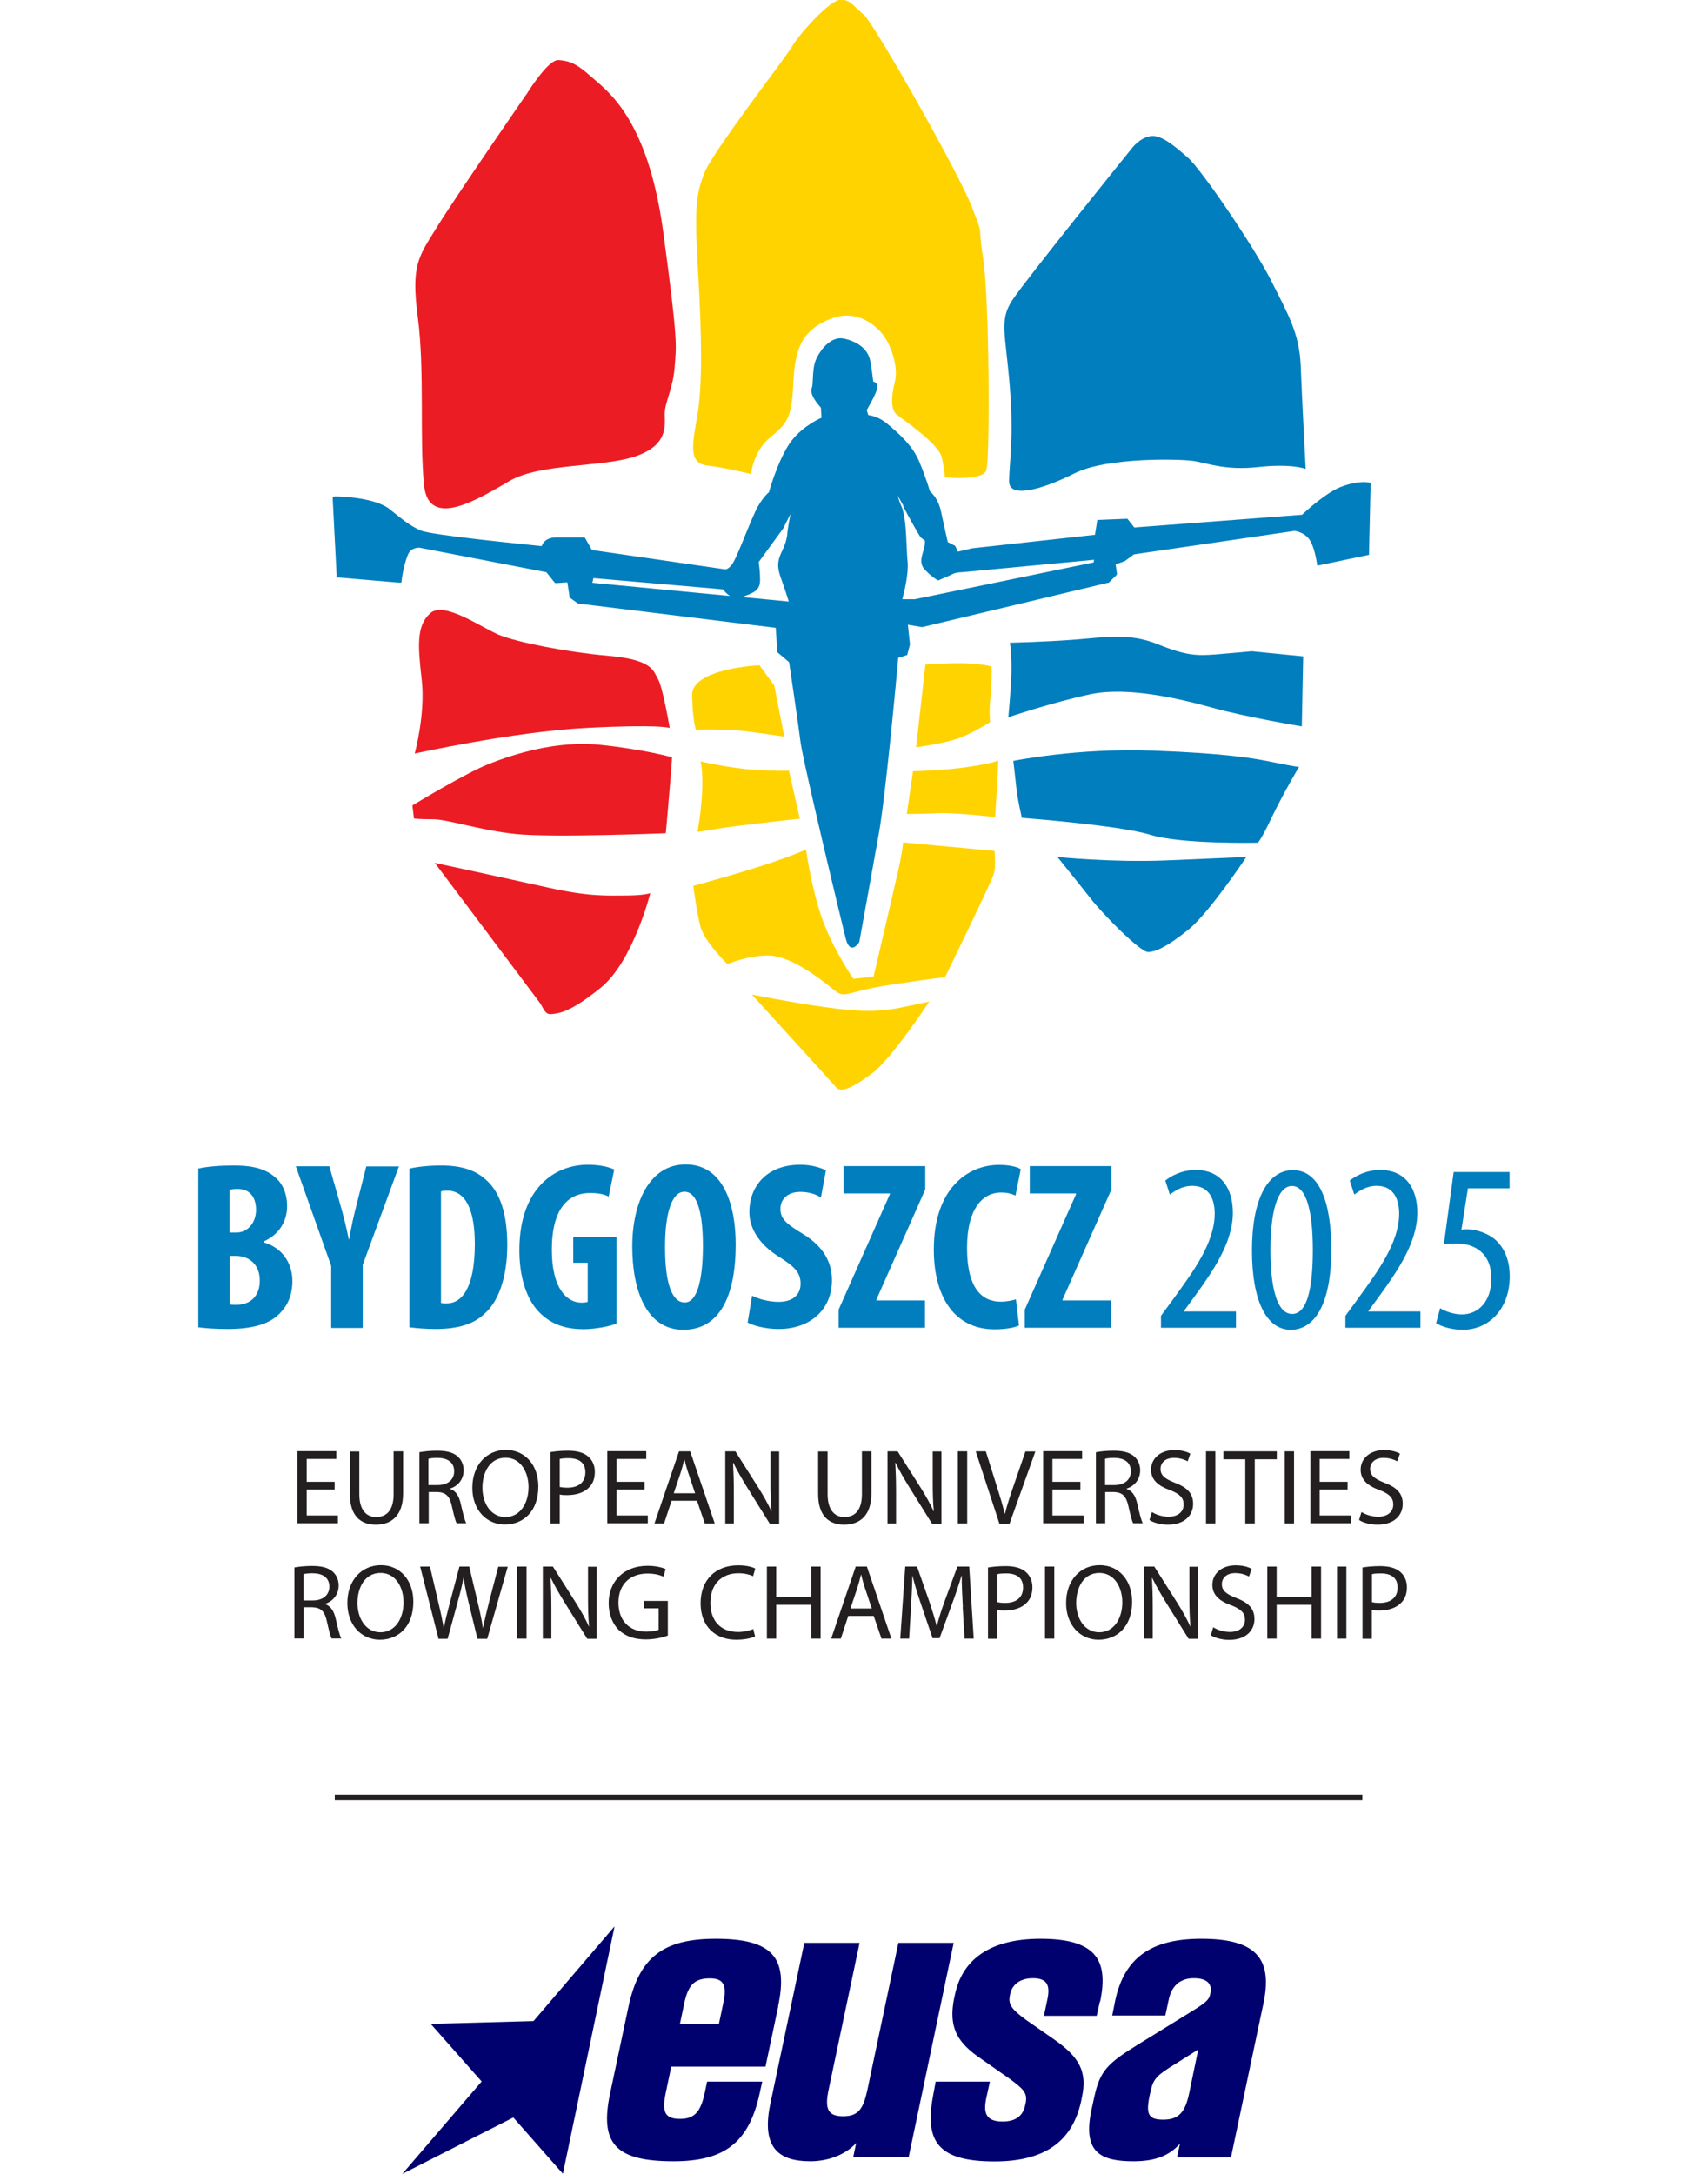 <?xml version="1.0" encoding="UTF-8"?>
<svg id="Layer_1" xmlns="http://www.w3.org/2000/svg" version="1.1" viewBox="0 0 110 140">
  <!-- Generator: Adobe Illustrator 29.0.1, SVG Export Plug-In . SVG Version: 2.1.0 Build 192)  -->
  <defs>
    <style>
      .st0 {
        fill: #00006e;
      }

      .st1 {
        fill: #ffd300;
      }

      .st1, .st2, .st3 {
        fill-rule: evenodd;
      }

      .st2 {
        fill: #ec1c24;
      }

      .st4 {
        fill: #231f20;
      }

      .st5, .st3 {
        fill: #007ebd;
      }
    </style>
  </defs>
  <g>
    <rect class="st4" x="21.56" y="115.58" width="66.18" height=".35"/>
    <path class="st0" d="M36.25,140l3.33-15.94-5.22,6.1-6.62.18,3.28,3.71-5.11,5.95,7.15-3.63,3.2,3.63ZM46.57,129.05l-.27,1.29h-2.51l.27-1.29c.25-1.2.65-1.64,1.65-1.64.91,0,1.12.44.86,1.64M50.11,129.21c.68-3.18-.4-4.35-4.02-4.35-3.35,0-4.92,1.17-5.61,4.35l-1.19,5.62c-.67,3.19.31,4.36,4.08,4.36,3.23,0,4.85-1.15,5.55-4.36l.17-.77h-3.55l-.16.75c-.26,1.21-.67,1.65-1.58,1.65-.98,0-1.18-.44-.93-1.65l.36-1.72h6.07l.82-3.88ZM58.52,138.92l2.9-13.8h-3.56l-2,9.48c-.26,1.2-.57,1.69-1.56,1.69s-1.19-.49-.94-1.69l2-9.48h-3.56l-2.19,10.37c-.58,2.76.48,3.7,2.57,3.7,1.21,0,2.31-.46,2.96-1.18l-.19.91h3.58ZM70.85,128.91c.59-2.79-.39-4.05-3.84-4.05s-5.06,1.5-5.5,3.56l-.05.22c-.38,1.8.12,2.79,1.47,3.77l2.1,1.47c.88.65,1.15.91,1.03,1.54l-.04.18c-.14.64-.58,1.03-1.45,1.03-1.02,0-1.26-.5-1.06-1.46l.24-1.11h-3.49l-.17.92c-.54,2.89.27,4.22,3.96,4.22,3.49,0,5.06-1.51,5.58-3.89l.05-.25c.34-1.6-.12-2.55-1.78-3.71l-1.81-1.26c-.94-.69-1.17-1-1.05-1.57l.02-.12c.12-.53.57-1,1.46-1s1.13.42.94,1.34l-.23,1.08h3.4l.2-.9ZM77.17,131.99l-.58,2.8c-.26,1.27-.7,1.72-1.68,1.72s-1.13-.38-.85-1.65l.05-.2c.16-.78.42-1.02,1.49-1.68l1.57-.99ZM77.37,124.86c-3.18,0-4.95,1.17-5.55,3.99l-.19.95h3.42l.22-1.02c.19-.91.75-1.38,1.62-1.38s1.19.38,1.06.98l-.02.09c-.08.4-.51.65-1.48,1.25l-3.08,1.9c-2.03,1.25-2.53,1.72-2.9,3.45l-.18.82c-.58,2.74.61,3.3,2.71,3.3,1.48,0,2.34-.41,2.99-1.13l-.18.87h3.47l2.09-9.91c.62-2.95-.54-4.16-4-4.16"/>
  </g>
  <g>
    <path class="st2" d="M33.89,6.1s1.39-2.28,2.08-2.23c.69.05,1.14.2,2.13,1.09.99.89,3.61,2.62,4.61,9.95.99,7.33.84,7.33.74,8.72-.1,1.39-.64,2.28-.64,3.02s.25,1.98-1.83,2.72c-2.08.74-6.14.45-8.12,1.58-1.98,1.14-5.25,3.22-5.55.3-.3-2.92.05-7.38-.4-10.8-.45-3.42.05-3.91,1.24-5.84,1.19-1.93,5.74-8.52,5.74-8.52"/>
    <path class="st1" d="M48.36,30.55s.15-1.49,1.24-2.38c1.09-.89,1.39-1.24,1.49-3.47.1-2.23.54-3.42,2.38-4.16,1.83-.74,3.12.59,3.52,1.19.4.59.89,1.93.64,2.87-.25.94-.25,1.78.1,2.08s2.72,1.88,2.92,2.77c.2.89.2,1.29.2,1.29,0,0,2.43.25,2.67-.45.25-.69.2-11.04-.2-13.62-.4-2.58.1-1.19-.74-3.37-.84-2.18-6.29-11.79-6.93-12.33-.64-.54-.89-.99-1.49-.99-.76,0-2.81,2.39-3.12,2.97-.35.64-5.2,6.88-5.69,8.22-.5,1.34-.64,2.03-.4,6.24.25,4.21.3,7.43-.05,9.41-.35,1.98-.54,3.02.69,3.17,1.24.15,2.77.54,2.77.54"/>
    <path class="st3" d="M84.09,30.2s-.88-.36-3.06-.12c-2.17.24-3.34-.28-4.22-.4-.88-.12-5.51-.24-7.6.8-2.09,1.05-4.22,1.65-4.22.52s.32-2.73.04-6.15c-.28-3.42-.68-4.22.16-5.51.84-1.29,7.72-9.81,7.72-9.81,0,0,.48-.64,1.17-.76.68-.12,1.53.6,2.41,1.37.88.76,4.3,5.79,5.39,7.96,1.09,2.17,1.81,3.38,1.89,5.47.08,2.09.32,6.63.32,6.63"/>
    <path class="st2" d="M26.71,48.53s6.29-1.4,11.03-1.65c4.74-.25,5.39,0,5.39,0,0,0-.45-2.65-.75-3.14-.3-.5-.3-1.25-3.14-1.5-2.84-.25-5.99-.9-7.09-1.35-1.1-.45-3.54-2.2-4.44-1.4-.9.8-.8,2.1-.55,4.29.25,2.2-.45,4.74-.45,4.74"/>
    <path class="st2" d="M26.56,51.87s3.44-2.1,4.99-2.7c1.55-.6,4.29-1.5,7.14-1.2,2.84.3,4.59.8,4.59.8,0,0,0,.15-.1,1.4-.1,1.25-.3,3.49-.3,3.49,0,0-7.34.3-9.68.05-2.35-.25-4.34-.95-5.34-.95s-1.2-.05-1.2-.05"/>
    <path class="st2" d="M28,55.57s4.64,1,7.34,1.6c2.7.6,3.84.5,4.99.5s1.55-.15,1.55-.15c0,0-1.1,4.39-3.19,6.09-2.1,1.7-2.79,1.65-3.19,1.7-.4.05-.5-.4-.75-.75-.25-.35-6.74-8.98-6.74-8.98"/>
    <path class="st1" d="M50.51,47.43l-.65-3.29-.95-1.3s-4.39.2-4.34,1.95c.05,1.75.25,2.2.25,2.2,0,0,2-.05,3.19.1,1.2.15,2.5.35,2.5.35"/>
    <path class="st1" d="M45.12,49.03s1.85.45,3.54.55c1.7.1,2.15.05,2.15.05l.7,3.09s-4.14.45-5.29.65c-1.15.2-1.3.2-1.3.2,0,0,.25-1.3.3-2.65.05-1.35-.1-1.9-.1-1.9"/>
    <path class="st1" d="M44.62,57.06s3.29-.9,5.04-1.5c1.75-.6,2.25-.85,2.25-.85,0,0,.35,2.55,1.05,4.49.7,1.95,2,3.84,2,3.84l1.3-.15s1.3-5.54,1.6-6.89c.3-1.35.3-1.75.3-1.75l5.89.55s.1,1-.05,1.5c-.15.5-3.14,6.64-3.14,6.64,0,0-.75.05-3.64.5-2.89.45-2.74.95-3.59.25-.85-.7-2.7-2.1-4.04-2.15-1.35-.05-2.74.55-2.74.55,0,0-1.5-1.45-1.75-2.45-.25-1-.45-2.6-.45-2.6"/>
    <path class="st1" d="M48.42,64.05s2.5.5,4.64.8c2.15.3,3.39.35,4.89.05,1.5-.3,1.9-.4,1.9-.4,0,0-2.4,3.64-3.64,4.59-1.25.95-2.05,1.3-2.35.95-.3-.35-5.44-5.99-5.44-5.99"/>
    <path class="st1" d="M58.4,52.42l.4-2.75s2.1-.05,3.69-.3c1.6-.25,1.8-.4,1.8-.4,0,0-.05,1.35-.1,2.05-.05.7-.1,1.6-.1,1.6,0,0-2.55-.3-3.69-.25-1.15.05-2,.05-2,.05"/>
    <path class="st1" d="M59,48.13l.6-5.34s2-.15,3.09-.05c1.1.1,1.17.2,1.17.2,0,0,.03,1.16-.07,1.96-.1.8-.03,1.61-.03,1.61,0,0-1.22.77-2.12,1.07-.9.3-2.65.55-2.65.55"/>
    <path class="st3" d="M64.94,46.18s.2-2.05.2-3.14-.1-1.65-.1-1.65c0,0,2.25-.05,4.19-.2,1.95-.15,3.49-.45,5.34.3,1.85.75,2.55.75,3.79.65,1.25-.1,2.25-.2,2.25-.2l3.32.33-.09,4.51s-3.68-.62-5.75-1.2c-2.08-.58-5.46-1.38-7.87-.87-2.4.51-5.28,1.48-5.28,1.48"/>
    <path class="st3" d="M65.27,49s4.08-.84,8.96-.66c4.88.18,6.63.51,7.83.76,1.2.25,1.6.29,1.6.29,0,0-.98,1.64-1.75,3.24-.76,1.6-.91,1.64-.91,1.64,0,0-4.92.11-6.92-.51-2-.62-8.27-1.09-8.27-1.09,0,0-.26-1.12-.34-1.81-.07-.69-.21-1.87-.21-1.87"/>
    <path class="st3" d="M68.11,55.19s3.46.36,6.99.22c3.53-.15,5.17-.22,5.17-.22,0,0-2.4,3.6-3.71,4.66-1.31,1.06-2.11,1.46-2.62,1.46s-2.88-2.4-3.68-3.42c-.8-1.02-2.15-2.69-2.15-2.69"/>
    <path class="st5" d="M21.57,31.97s2.51,0,3.55.84h0c.19.16-.16-.12.12.1h0c.89.71,1.16.93,1.84,1.25.64.3,6.77.9,7.81,1.01.07-.22.29-.56.95-.56h1.82l.05.09.41.72,8.53,1.24h.02s.02,0,.02,0c0,0,.16.06.44-.29h0c.18-.23.55-1.12.9-1.99.3-.73.6-1.45.79-1.78.32-.55.59-.81.7-.9.09-.31.52-1.8,1.21-2.95.65-1.09,1.81-1.68,2.18-1.85l-.04-.64c-.17-.19-.76-.86-.59-1.27h0s0,0,0,0c.05-.13.06-.36.07-.61.02-.41.04-.88.23-1.29h0s0,0,0,0c.04-.09.1-.19.15-.28.06-.09.12-.18.18-.27.36-.47.86-.84,1.4-.74h0c.1.02.2.04.3.07.1.03.2.07.3.11.53.22,1.02.62,1.14,1.28.11.59.16,1.08.19,1.32.18.03.4.18.15.74-.2.46-.47.92-.57,1.09l.1.32c.23.03.71.14,1.18.53.02.01.03.03.05.04.62.52,1.6,1.34,2.05,2.42.39.93.63,1.71.69,1.92.14.12.55.5.72,1.33.17.8.37,1.67.43,1.94l.43.22.05.03.03.06.14.31.92-.22h0s.01,0,.01,0l7.9-.87.13-.82.02-.14h.14s1.71-.07,1.71-.07h.09s.05.06.05.06l.39.5,10.81-.82c.26-.25,1.59-1.47,2.57-1.82,1.1-.4,1.7-.26,1.7-.26l.14.03v.14s-.1,4.35-.1,4.35v.14s-.14.03-.14.03l-3.01.63-.18.04-.03-.18s-.15-1.09-.52-1.56c-.32-.4-.81-.49-.92-.5l-10.34,1.51-.57.42-.02.02h-.02s-.57.21-.57.21l.08.56v.09s-.05.06-.05.06l-.45.44-.03.03h-.05s-11.94,2.85-11.94,2.85h-.03s-.03,0-.03,0l-.88-.15.13,1.23v.03s0,.03,0,.03l-.15.57-.02.09-.09.03-.49.15c-.09,1.04-.82,8.95-1.25,11.32-.45,2.54-1.25,6.93-1.25,6.94v.03s-.02.03-.02.03c0,0-.56.91-.86-.23h0s0,0,0,0h0c-.03-.11-.1-.41-.21-.86-.13-.53-.27-1.12-.41-1.7-.83-3.45-2.18-9.21-2.29-10.08-.14-1.11-.66-4.65-.74-5.17l-.7-.59-.06-.05v-.07s-.1-1.5-.1-1.5l-12.7-1.56h-.04s-.03-.03-.03-.03l-.45-.32-.06-.04v-.07s-.14-.91-.14-.91l-.69.05h-.09s-.06-.06-.06-.06l-.51-.64-8.07-1.56-.09-.02c-.21,0-.6.04-.77.48-.29.74-.39,1.59-.39,1.6l-.02.17h-.16s-3.86-.33-3.86-.33h-.15s0-.16,0-.16l-.25-4.85v-.18M52.88,23.24s0,0,0,0M52.88,23.24s0,0,0,0M58.19,32.59c-.13-.24-.26-.47-.38-.67.06.21.13.43.23.65.26.56.31,1.64.35,2.57.02.38.03.74.06,1.01h0c.08.78-.21,1.96-.34,2.44h.81l11.51-2.37.03-.17-8.5.8h-.01s0,0,0,0c0,0-.36,0-.58.11-.25.13-.87.38-.87.39l-.08.03-.07-.04s-.37-.2-.79-.66c-.34-.37-.23-.74-.11-1.15h0c.05-.16.1-.33.11-.49h0s0,0,0,0c.02-.24,0-.25-.05-.28-.08-.04-.18-.09-.28-.25-.15-.23-.42-.72-.72-1.26h0c-.05-.09-.11-.2-.17-.32h0c-.08-.15-.13-.25-.17-.32h0s0,0,0,0h0ZM50.7,34.38c.05-.44.13-.88.21-1.28l-.44.87h0s0,.02,0,.02l-1.61,2.21c.03.18.09.65.09,1.16,0,.63-.38.79-.87.98-.09.04-.18.07-.27.11l2.99.29c-.08-.27-.25-.79-.53-1.58-.29-.82-.12-1.2.1-1.68.13-.28.28-.61.34-1.11ZM38.14,37.53l8.87.85c-.21-.13-.37-.32-.44-.42l-.52-.05h0s-7.83-.68-7.83-.68l-.07.3Z"/>
    <path class="st5" d="M12.76,75.26c.62-.14,1.42-.2,2.3-.2.97,0,1.91.12,2.64.74.56.46.79,1.16.79,1.88,0,.93-.48,1.82-1.51,2.27v.06c1.2.34,1.85,1.34,1.85,2.49,0,.86-.28,1.53-.77,2.04-.62.68-1.67,1.05-3.41,1.05-.77,0-1.42-.05-1.88-.11v-10.22ZM14.78,79.38h.43c.73,0,1.28-.62,1.28-1.47,0-.76-.36-1.34-1.19-1.34-.22,0-.4.02-.52.06v2.75ZM14.78,84c.12.03.26.03.45.03.82,0,1.5-.49,1.5-1.56s-.71-1.57-1.51-1.59h-.43v3.12Z"/>
    <g>
      <path class="st5" d="M21.33,85.51v-3.98l-2.28-6.42h2.16l.71,2.49c.19.66.39,1.44.54,2.21h.03c.12-.76.29-1.51.48-2.25l.62-2.44h2.1l-2.33,6.34v4.06h-2.02Z"/>
      <path class="st5" d="M26.37,75.26c.51-.12,1.25-.2,2.05-.2,1.31,0,2.22.31,2.89.93.9.8,1.36,2.18,1.36,4.2s-.54,3.6-1.45,4.4c-.69.68-1.73,1-3.18,1-.63,0-1.27-.06-1.67-.11v-10.22ZM28.4,83.91c.09.03.25.03.36.03.97,0,1.82-.96,1.82-3.83,0-2.13-.56-3.43-1.78-3.43-.14,0-.28,0-.4.05v7.18Z"/>
      <path class="st5" d="M39.73,85.23c-.45.19-1.4.37-2.16.37-1.19,0-2.08-.34-2.78-1.03-.9-.86-1.37-2.41-1.34-4.2.05-3.78,2.21-5.36,4.41-5.36.79,0,1.37.15,1.7.31l-.36,1.74c-.29-.15-.68-.23-1.19-.23-1.37,0-2.47.94-2.47,3.66,0,2.5.97,3.4,1.91,3.4.19,0,.32-.02.4-.05v-2.52h-.93v-1.65h2.79v5.56Z"/>
      <path class="st5" d="M47.38,80.13c0,3.92-1.39,5.51-3.37,5.51-2.36,0-3.29-2.5-3.29-5.36s1.13-5.29,3.43-5.29c2.52,0,3.23,2.76,3.23,5.14ZM42.83,80.31c0,2.36.45,3.57,1.27,3.57s1.17-1.54,1.17-3.66c0-1.82-.28-3.47-1.19-3.47-.8,0-1.25,1.33-1.25,3.57Z"/>
      <path class="st5" d="M48.43,83.44c.42.23,1.13.4,1.71.4.96,0,1.42-.49,1.42-1.17,0-.76-.46-1.13-1.34-1.7-1.42-.86-1.96-1.96-1.96-2.9,0-1.67,1.11-3.06,3.29-3.06.68,0,1.33.19,1.64.37l-.32,1.74c-.29-.19-.74-.36-1.33-.36-.86,0-1.28.52-1.28,1.08,0,.62.31.94,1.44,1.62,1.37.83,1.88,1.88,1.88,2.98,0,1.9-1.4,3.15-3.44,3.15-.83,0-1.65-.22-1.99-.42l.29-1.74Z"/>
      <path class="st5" d="M54.02,84.32l3.29-7.41v-.05h-2.98v-1.76h5.26v1.5l-3.15,7.1v.05h3.13v1.76h-5.56v-1.19Z"/>
    </g>
    <g>
      <path class="st5" d="M65.63,85.36c-.29.14-.86.25-1.57.25-2.66,0-3.92-2.19-3.92-5.14,0-3.92,2.18-5.45,4.2-5.45.71,0,1.2.14,1.4.28l-.34,1.7c-.23-.11-.49-.2-.94-.2-1.14,0-2.18.99-2.18,3.57s.94,3.46,2.18,3.46c.34,0,.73-.08.97-.15l.2,1.7Z"/>
      <path class="st5" d="M66.01,84.32l3.29-7.41v-.05h-2.98v-1.76h5.26v1.5l-3.15,7.1v.05h3.13v1.76h-5.56v-1.19Z"/>
    </g>
    <g>
      <path class="st5" d="M74.77,85.51v-.77l.85-1.16c1.19-1.65,2.61-3.53,2.61-5.42,0-1.11-.49-1.79-1.44-1.79-.73,0-1.19.39-1.45.56l-.29-.9c.36-.29,1.05-.68,1.96-.68,1.67,0,2.39,1.23,2.39,2.75,0,1.88-1.23,3.7-2.47,5.4l-.68.93v.03h3.35v1.05h-4.83Z"/>
      <path class="st5" d="M85.74,80.48c0,3.66-1.16,5.16-2.61,5.16-1.56,0-2.5-1.85-2.5-5.12s1-5.16,2.64-5.16,2.47,1.93,2.47,5.12ZM81.82,80.5c0,2.42.42,4.12,1.4,4.12s1.33-1.71,1.33-4.12-.39-4.12-1.34-4.12-1.39,1.71-1.39,4.12Z"/>
      <path class="st5" d="M86.65,85.51v-.77l.85-1.16c1.19-1.65,2.61-3.53,2.61-5.42,0-1.11-.49-1.79-1.44-1.79-.73,0-1.19.39-1.45.56l-.29-.9c.36-.29,1.05-.68,1.96-.68,1.67,0,2.39,1.23,2.39,2.75,0,1.88-1.23,3.7-2.47,5.4l-.68.93v.03h3.35v1.05h-4.83Z"/>
      <path class="st5" d="M97.24,76.53h-2.7l-.42,2.67c.12-.03.23-.03.37-.03.54,0,1.37.23,1.91.76.52.52.83,1.27.83,2.28,0,1.99-1.25,3.43-3.04,3.43-.6,0-1.3-.17-1.7-.43l.26-.96c.31.19.85.4,1.4.4,1.02,0,1.9-.79,1.9-2.32s-.97-2.25-2.27-2.25c-.37,0-.6.02-.79.05l.63-4.65h3.6v1.05Z"/>
    </g>
    <g>
      <path class="st4" d="M21.55,95.93h-1.8v1.67h2.01v.5h-2.61v-4.64h2.51v.5h-1.91v1.47h1.8v.5Z"/>
      <path class="st4" d="M23.14,93.47v2.75c0,1.04.46,1.48,1.08,1.48.69,0,1.13-.45,1.13-1.48v-2.75h.61v2.71c0,1.43-.75,2.01-1.76,2.01-.95,0-1.67-.54-1.67-1.98v-2.73h.61Z"/>
      <path class="st4" d="M27,93.53c.3-.06.74-.1,1.15-.1.64,0,1.05.12,1.34.38.23.21.37.52.37.88,0,.61-.39,1.02-.87,1.18v.02c.36.12.57.45.68.94.15.65.26,1.1.36,1.27h-.62c-.08-.13-.18-.53-.31-1.11-.14-.64-.39-.88-.93-.9h-.56v2.01h-.6v-4.58ZM27.59,95.64h.61c.64,0,1.05-.35,1.05-.88,0-.6-.43-.86-1.07-.87-.29,0-.5.03-.59.06v1.69Z"/>
      <path class="st4" d="M34.67,95.74c0,1.6-.97,2.44-2.16,2.44s-2.09-.95-2.09-2.36c0-1.47.92-2.44,2.16-2.44s2.09.97,2.09,2.35ZM31.07,95.82c0,.99.54,1.88,1.48,1.88s1.49-.87,1.49-1.93c0-.92-.48-1.89-1.48-1.89s-1.49.92-1.49,1.94Z"/>
      <path class="st4" d="M35.45,93.52c.29-.05.67-.09,1.15-.09.59,0,1.03.14,1.3.39.25.22.41.56.41.97s-.12.75-.36.99c-.32.34-.83.51-1.42.51-.18,0-.34,0-.48-.04v1.86h-.6v-4.59ZM36.04,95.76c.13.03.3.05.5.05.72,0,1.16-.35,1.16-.99s-.43-.91-1.09-.91c-.26,0-.46.02-.56.05v1.8Z"/>
      <path class="st4" d="M41.51,95.93h-1.8v1.67h2.01v.5h-2.61v-4.64h2.51v.5h-1.91v1.47h1.8v.5Z"/>
      <path class="st4" d="M43.25,96.65l-.48,1.46h-.62l1.58-4.64h.72l1.58,4.64h-.64l-.5-1.46h-1.65ZM44.77,96.18l-.45-1.34c-.1-.3-.17-.58-.24-.85h-.01c-.07.28-.14.56-.23.84l-.45,1.34h1.4Z"/>
      <path class="st4" d="M46.71,98.11v-4.64h.65l1.49,2.35c.34.54.61,1.03.83,1.51h.01c-.06-.63-.07-1.19-.07-1.91v-1.94h.56v4.64h-.61l-1.47-2.36c-.32-.52-.63-1.05-.87-1.55h-.02c.03.59.05,1.15.05,1.92v1.98h-.56Z"/>
      <path class="st4" d="M53.3,93.47v2.75c0,1.04.46,1.48,1.08,1.48.69,0,1.13-.45,1.13-1.48v-2.75h.61v2.71c0,1.43-.75,2.01-1.76,2.01-.95,0-1.67-.54-1.67-1.98v-2.73h.61Z"/>
      <path class="st4" d="M57.16,98.11v-4.64h.65l1.49,2.35c.34.54.61,1.03.83,1.51h.01c-.06-.63-.07-1.19-.07-1.91v-1.94h.56v4.64h-.61l-1.47-2.36c-.32-.52-.63-1.05-.87-1.55h-.02c.03.59.05,1.15.05,1.92v1.98h-.56Z"/>
      <path class="st4" d="M62.29,93.47v4.64h-.6v-4.64h.6Z"/>
      <path class="st4" d="M64.36,98.11l-1.52-4.64h.65l.72,2.29c.2.63.37,1.19.5,1.74h.01c.13-.54.32-1.12.53-1.73l.79-2.29h.64l-1.66,4.64h-.66Z"/>
      <path class="st4" d="M69.58,95.93h-1.8v1.67h2.01v.5h-2.61v-4.64h2.51v.5h-1.91v1.47h1.8v.5Z"/>
      <path class="st4" d="M70.57,93.53c.3-.06.74-.1,1.15-.1.64,0,1.05.12,1.34.38.23.21.37.52.37.88,0,.61-.39,1.02-.87,1.18v.02c.36.12.57.45.68.94.15.65.26,1.1.36,1.27h-.62c-.08-.13-.18-.53-.31-1.11-.14-.64-.39-.88-.93-.9h-.56v2.01h-.6v-4.58ZM71.17,95.64h.61c.64,0,1.05-.35,1.05-.88,0-.6-.43-.86-1.07-.87-.29,0-.5.03-.59.06v1.69Z"/>
      <path class="st4" d="M74.19,97.38c.27.17.66.3,1.07.3.61,0,.97-.32.97-.79,0-.43-.25-.68-.87-.92-.76-.27-1.23-.66-1.23-1.32,0-.72.6-1.26,1.5-1.26.48,0,.82.11,1.03.23l-.17.49c-.15-.08-.46-.22-.88-.22-.63,0-.87.38-.87.7,0,.43.28.65.92.9.79.3,1.18.68,1.18,1.36,0,.72-.53,1.34-1.63,1.34-.45,0-.94-.13-1.18-.3l.15-.5Z"/>
      <path class="st4" d="M78.27,93.47v4.64h-.6v-4.64h.6Z"/>
      <path class="st4" d="M80.2,93.98h-1.41v-.51h3.44v.51h-1.42v4.13h-.61v-4.13Z"/>
      <path class="st4" d="M83.34,93.47v4.64h-.6v-4.64h.6Z"/>
      <path class="st4" d="M86.79,95.93h-1.8v1.67h2.01v.5h-2.61v-4.64h2.51v.5h-1.91v1.47h1.8v.5Z"/>
      <path class="st4" d="M87.69,97.38c.27.17.66.3,1.07.3.61,0,.97-.32.97-.79,0-.43-.25-.68-.87-.92-.76-.27-1.23-.66-1.23-1.32,0-.72.6-1.26,1.5-1.26.48,0,.82.11,1.03.23l-.17.49c-.15-.08-.46-.22-.88-.22-.63,0-.87.38-.87.7,0,.43.28.65.92.9.79.3,1.18.68,1.18,1.36,0,.72-.53,1.34-1.63,1.34-.45,0-.94-.13-1.18-.3l.15-.5Z"/>
    </g>
    <g>
      <path class="st4" d="M18.95,100.95c.3-.06.74-.1,1.15-.1.64,0,1.05.12,1.34.38.23.21.37.52.37.88,0,.61-.39,1.02-.87,1.18v.02c.36.12.57.45.68.94.15.65.26,1.1.36,1.27h-.62c-.08-.13-.18-.53-.31-1.11-.14-.64-.39-.88-.93-.9h-.56v2.01h-.6v-4.58ZM19.55,103.07h.61c.64,0,1.05-.35,1.05-.88,0-.6-.43-.86-1.07-.87-.29,0-.5.03-.59.06v1.69Z"/>
      <path class="st4" d="M26.62,103.16c0,1.6-.97,2.44-2.16,2.44s-2.09-.95-2.09-2.36c0-1.47.92-2.44,2.16-2.44s2.09.97,2.09,2.35ZM23.02,103.24c0,.99.54,1.88,1.48,1.88s1.49-.87,1.49-1.93c0-.92-.48-1.89-1.48-1.89s-1.49.92-1.49,1.94Z"/>
    </g>
    <g>
      <path class="st4" d="M28.24,105.53l-1.18-4.64h.63l.55,2.35c.14.58.26,1.16.34,1.6h.01c.08-.46.22-1.01.38-1.61l.62-2.34h.63l.56,2.36c.13.55.25,1.1.32,1.59h.01c.1-.51.23-1.03.37-1.6l.61-2.34h.61l-1.32,4.64h-.63l-.59-2.42c-.14-.59-.24-1.05-.3-1.52h-.01c-.08.46-.19.92-.36,1.52l-.66,2.42h-.63Z"/>
      <path class="st4" d="M33.91,100.89v4.64h-.6v-4.64h.6Z"/>
      <path class="st4" d="M34.96,105.53v-4.64h.65l1.49,2.35c.34.54.61,1.03.83,1.51h.01c-.06-.63-.07-1.19-.07-1.91v-1.94h.56v4.64h-.61l-1.47-2.36c-.32-.52-.63-1.05-.87-1.55h-.02c.03.59.05,1.15.05,1.92v1.98h-.56Z"/>
      <path class="st4" d="M43.02,105.33c-.27.1-.8.25-1.43.25-.7,0-1.28-.18-1.74-.61-.4-.39-.65-1.01-.65-1.73,0-1.38.96-2.4,2.51-2.4.54,0,.96.12,1.16.21l-.14.49c-.25-.11-.56-.2-1.03-.2-1.13,0-1.87.7-1.87,1.87s.71,1.87,1.79,1.87c.39,0,.66-.06.8-.12v-1.38h-.94v-.48h1.53v2.23Z"/>
      <path class="st4" d="M48.64,105.38c-.22.11-.66.22-1.23.22-1.31,0-2.29-.83-2.29-2.35s.98-2.44,2.42-2.44c.58,0,.94.12,1.1.21l-.14.49c-.23-.11-.55-.19-.94-.19-1.09,0-1.81.7-1.81,1.91,0,1.14.65,1.87,1.78,1.87.37,0,.74-.08.98-.19l.12.48Z"/>
      <path class="st4" d="M49.99,100.89v1.94h2.25v-1.94h.61v4.64h-.61v-2.18h-2.25v2.18h-.6v-4.64h.6Z"/>
      <path class="st4" d="M54.63,104.07l-.48,1.46h-.62l1.58-4.64h.72l1.58,4.64h-.64l-.5-1.46h-1.65ZM56.15,103.6l-.45-1.34c-.1-.3-.17-.58-.24-.85h-.01c-.07.28-.14.56-.23.84l-.45,1.34h1.4Z"/>
      <path class="st4" d="M62.01,103.49c-.03-.65-.08-1.43-.07-2h-.02c-.16.54-.35,1.12-.59,1.76l-.82,2.25h-.45l-.75-2.21c-.22-.65-.41-1.25-.54-1.8h-.01c-.01.58-.05,1.36-.09,2.05l-.12,1.99h-.57l.32-4.64h.76l.79,2.25c.19.57.35,1.08.47,1.56h.02c.12-.47.28-.98.49-1.56l.83-2.25h.76l.29,4.64h-.59l-.12-2.04Z"/>
      <path class="st4" d="M63.63,100.95c.29-.05.67-.09,1.15-.09.59,0,1.03.14,1.3.39.25.22.41.56.41.97s-.12.75-.36.99c-.32.34-.83.51-1.42.51-.18,0-.34,0-.48-.04v1.86h-.6v-4.59ZM64.23,103.18c.13.03.3.05.5.05.72,0,1.16-.35,1.16-.99s-.43-.91-1.09-.91c-.26,0-.46.02-.56.05v1.8Z"/>
      <path class="st4" d="M67.9,100.89v4.64h-.6v-4.64h.6Z"/>
      <path class="st4" d="M72.91,103.16c0,1.6-.97,2.44-2.16,2.44s-2.09-.95-2.09-2.36c0-1.47.92-2.44,2.16-2.44s2.09.97,2.09,2.35ZM69.31,103.24c0,.99.54,1.88,1.48,1.88s1.49-.87,1.49-1.93c0-.92-.48-1.89-1.48-1.89s-1.49.92-1.49,1.94Z"/>
      <path class="st4" d="M73.69,105.53v-4.64h.65l1.49,2.35c.34.54.61,1.03.83,1.51h.01c-.06-.63-.07-1.19-.07-1.91v-1.94h.56v4.64h-.61l-1.47-2.36c-.32-.52-.63-1.05-.87-1.55h-.02c.03.59.05,1.15.05,1.92v1.98h-.56Z"/>
      <path class="st4" d="M78.14,104.8c.27.17.66.3,1.07.3.61,0,.97-.32.97-.79,0-.43-.25-.68-.87-.92-.76-.27-1.23-.66-1.23-1.32,0-.72.6-1.26,1.5-1.26.48,0,.82.11,1.03.23l-.17.49c-.15-.08-.46-.22-.88-.22-.63,0-.87.38-.87.7,0,.43.28.65.92.9.79.3,1.18.68,1.18,1.36,0,.72-.53,1.34-1.63,1.34-.45,0-.94-.13-1.18-.3l.15-.5Z"/>
      <path class="st4" d="M82.22,100.89v1.94h2.25v-1.94h.61v4.64h-.61v-2.18h-2.25v2.18h-.6v-4.64h.6Z"/>
      <path class="st4" d="M86.71,100.89v4.64h-.6v-4.64h.6Z"/>
      <path class="st4" d="M87.75,100.95c.29-.05.67-.09,1.15-.09.59,0,1.03.14,1.3.39.25.22.41.56.41.97s-.12.75-.36.99c-.32.34-.83.51-1.42.51-.18,0-.34,0-.48-.04v1.86h-.6v-4.59ZM88.35,103.18c.13.03.3.05.5.05.72,0,1.16-.35,1.16-.99s-.43-.91-1.09-.91c-.26,0-.46.02-.56.05v1.8Z"/>
    </g>
  </g>
</svg>